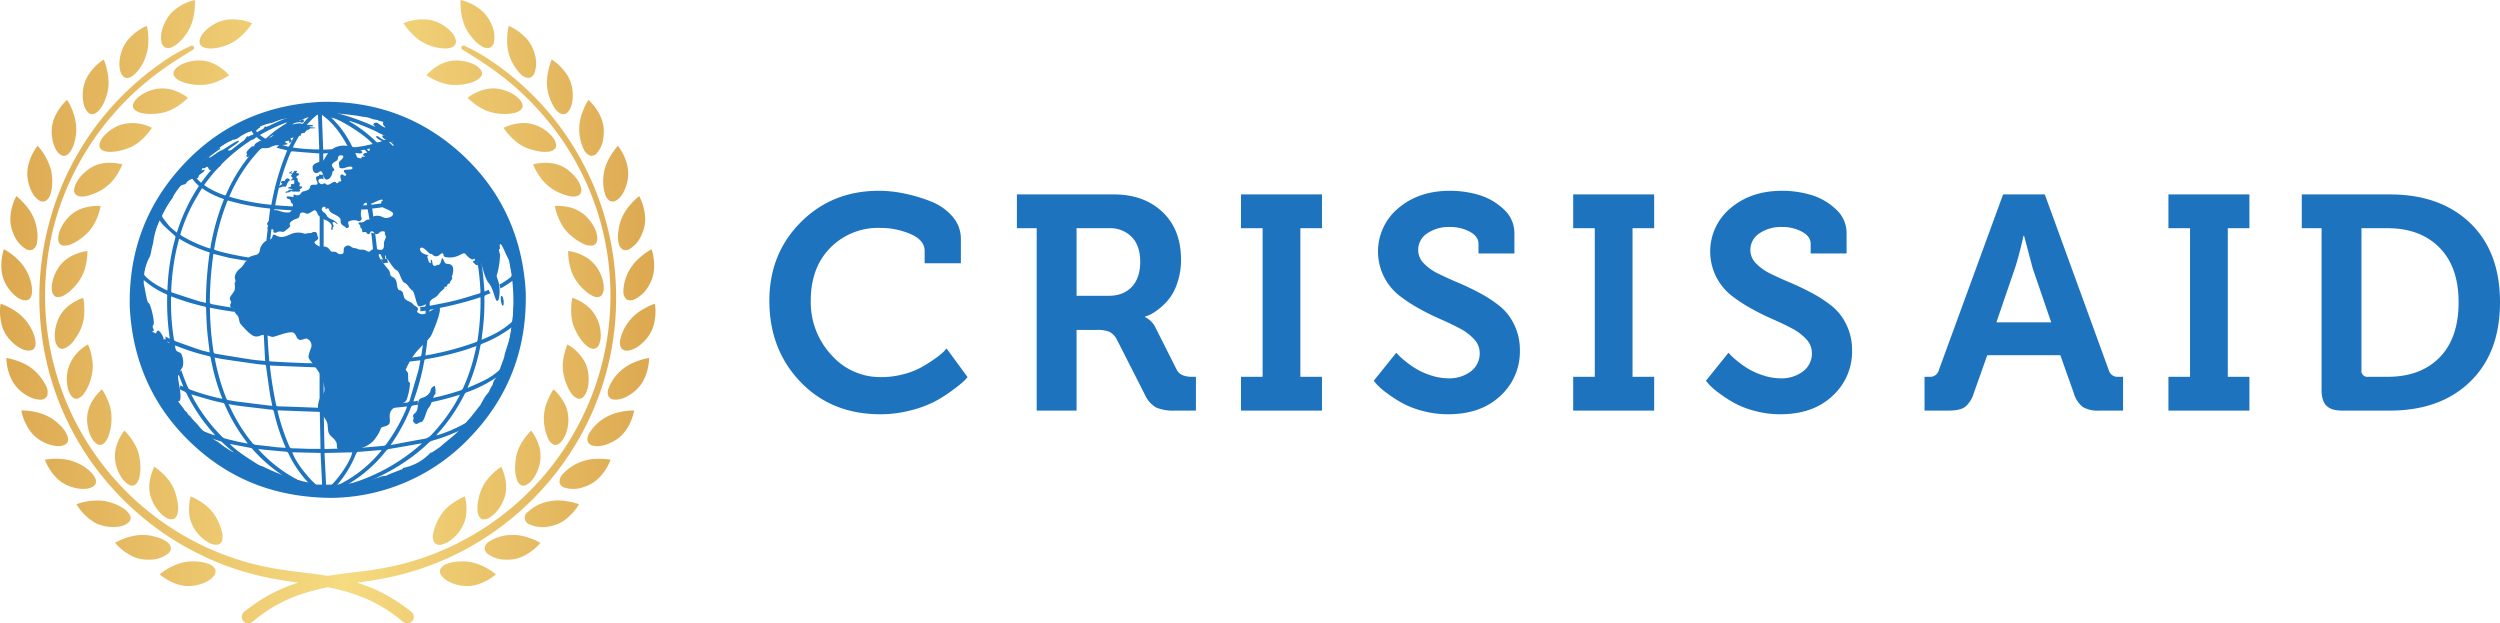 <svg id="White-Gold" xmlns="http://www.w3.org/2000/svg" xmlns:xlink="http://www.w3.org/1999/xlink" width="815.141" height="203.278" viewBox="0 0 815.141 203.278"><defs><style>.cls-1{fill:#1e73be;}.cls-2{fill:url(#linear-gradient);}</style><linearGradient id="linear-gradient" x1="7.759" y1="108.946" x2="221.491" y2="108.946" gradientTransform="matrix(1, 0, 0, -1, 0, 222)" gradientUnits="userSpaceOnUse"><stop offset="0" stop-color="#dca850"/><stop offset="0.525" stop-color="#f6db81"/><stop offset="1" stop-color="#dca850"/></linearGradient></defs><g id="Logo_Long" data-name="Logo Long"><g id="World_Long" data-name="World Long"><g id="Objects_copy_9" data-name="Objects copy 9"><path class="cls-1" d="M112.006,81.058c-.023,3.654-.023,7.282-.023,10.913a5.71,5.71,0,0,1,1.308.205V80.662A4.647,4.647,0,0,1,112.006,81.058Z" transform="translate(-7.759 -11.415)"/><path class="cls-1" d="M134.033,95.766c-.4.051-.777.08-1.154.158-.391.02-.712.052-1.071.098a6.127,6.127,0,0,1,.871,1.258c.567-.079,1.127-.178,1.694-.266A2.037,2.037,0,0,1,134.033,95.766Z" transform="translate(-7.759 -11.415)"/><path class="cls-1" d="M147.624,94.666a5.998,5.998,0,0,1-2.216-.776.575.575,0,0,1-.167.041c-.139.038-.251.07-.358.089a2.368,2.368,0,0,1,.28,1.336,4.089,4.089,0,0,0,.665-.105c.018.274.051.507.088.771a1.88,1.88,0,0,1,1.34,1.82.794.794,0,0,1,.136.027c-.088-.688-.159-1.377-.229-2.084C147.066,94.946,147.066,94.826,147.624,94.666Z" transform="translate(-7.759 -11.415)"/><path class="cls-1" d="M112.495,68.416a1.222,1.222,0,0,1-.54-.088c0,.488,0,.959.009,1.44a1.456,1.456,0,0,1,1.048.018c.07.042.149.06.21.098,0-.54,0-1.067-.028-1.606A1.649,1.649,0,0,1,112.495,68.416Z" transform="translate(-7.759 -11.415)"/><path class="cls-1" d="M176.449,109.814c-.051-1.346-.093-2.716-.201-4.079-.069-1.351-.152-2.706-.32-4.042a72.252,72.252,0,0,0-1.765-8.739,62.246,62.246,0,0,0-8.32-18.408A57.393,57.393,0,0,0,155.265,62.36c-2.086-1.793-4.297-3.478-6.565-5.084a57.159,57.159,0,0,0-11.91-6.295,60.524,60.524,0,0,0-10.127-2.975c-1.746-.359-3.492-.61-5.247-.83a25.322,25.322,0,0,0-3.883-.41c-2.263-.018-4.521.07-6.774.15a28.11,28.11,0,0,0-3.394.331c-2.593.42-5.186.791-7.738,1.416a54.448,54.448,0,0,0-11.389,4.12A62.829,62.829,0,0,0,53.951,97.411c-.302,1.61-.572,3.227-.74,4.851-.219,1.824-.428,3.658-.47,5.465-.051,1.956.042,3.893.14,5.82.111,1.625.26,3.232.47,4.838a64.789,64.789,0,0,0,2.672,11.402,63.395,63.395,0,0,0,4.8,10.886,64.454,64.454,0,0,0,9.596,12.958,62.268,62.268,0,0,0,8.739,7.496A60.556,60.556,0,0,0,91.761,168.04a59.108,59.108,0,0,0,15.621,4.009c.121.02,1.131.033,2.337.07.647.079,1.285.131,1.918.148,1.783,0,3.567-.037,5.364-.14l3.213.14c.638-.131,2.756-.475,3.385-.559a47.466,47.466,0,0,0,9.647-2.002,61.347,61.347,0,0,0,14.545-6.992,62.227,62.227,0,0,0,11.542-9.703,65.4,65.4,0,0,0,6.546-8.289,63.165,63.165,0,0,0,6.318-12.318,54.271,54.271,0,0,0,2.492-8.176c.479-2.393.889-4.76,1.248-7.152A40.363,40.363,0,0,0,176.449,109.814ZM129.275,58.383c-.987.205-1.983.43-2.952.624-1.01.191-2.086.321-3.115.513-.367.088-.489-.052-.637-.332a35.593,35.593,0,0,0-3.92-6.275c-.768-.968-1.629-1.853-2.486-2.794-.098-.124-.299-.147-.387-.298C118.06,49.821,127.45,55.87,129.275,58.383Zm-7.622-7.444c.028-.032.043-.079.088-.112a72.329,72.329,0,0,1,12.911,5.667,1.657,1.657,0,0,1-.447.214c-1.002.387-2.017.77-3.079,1.127a.738.738,0,0,1-.595-.094,43.864,43.864,0,0,0-8.702-6.642A1.333,1.333,0,0,1,121.653,50.939Zm-.163,8.86c-2.868.158-5.587.307-8.348.428-.158-3.79-.308-7.5-.419-11.365,3.944,2.837,6.538,6.655,8.768,10.938ZM108.445,49.551c-.48.508-.922,1.029-1.397,1.547-.242.293-.471.572-.708.847a2.022,2.022,0,0,1,.428,1.518,22.695,22.695,0,0,1,4.461-4.647.691.691,0,0,1,.205.057c.153,3.734.293,7.436.41,11.258a55.43,55.43,0,0,1-8.609-.629,45.434,45.434,0,0,1,2.463-4.441,2.064,2.064,0,0,1-1.495.037c-.727,1.169-1.355,2.398-1.988,3.664-.186.428-.377.549-.824.393-.81-.234-1.625-.48-2.463-.713a1.311,1.311,0,0,1-.6.67,1.661,1.661,0,0,1-.42.447,31.043,31.043,0,0,0,3.092.773c.13.045.219.078.41.148a84.203,84.203,0,0,0-5.178,17.716A73.109,73.109,0,0,1,82.51,75.564c.251-.591.502-1.22.8-1.815A52.025,52.025,0,0,1,94.076,58.58c.261-.256.489-.377.801-.22a2.03,2.03,0,0,1,.847-2.08,1.778,1.778,0,0,1,1.565-.802,1.19,1.19,0,0,1,.367.038A37.941,37.941,0,0,1,108.445,49.551Zm-44.837,58.507a75.459,75.459,0,0,0,10.964,3.329.624.624,0,0,1,.368.441c.088,2.203.14,4.391.308,6.604.172,2.365.502,4.702.773,7.067.028.237.065.48.106.815-1.188-.298-2.347-.524-3.404-.907-2.603-.875-5.224-1.825-7.799-2.762a.765.765,0,0,1-.442-.512,75.789,75.789,0,0,1-.959-13.465c0-.164.014-.322.023-.461C63.547,108.165,63.575,108.137,63.608,108.058Zm-.023-1.886A75.971,75.971,0,0,1,65.023,94.03c.28-1.435.671-2.883,1.016-4.311a3.56,3.56,0,0,1,.14-.466,44.701,44.701,0,0,0,9.95,4.471,116.796,116.796,0,0,0-1.225,16.439c-.941-.219-1.797-.377-2.617-.646-2.766-.857-5.498-1.789-8.278-2.673-.345-.121-.434-.294-.424-.671Zm3.272-17.967c-.316-.191-.316-.363-.21-.672a55.648,55.648,0,0,1,3.805-9.307c.898-1.676,1.885-3.291,2.849-4.939a4.533,4.533,0,0,1,.34-.478,28.528,28.528,0,0,0,7.157,3.532,78.716,78.716,0,0,0-4.48,16.134,43.008,43.008,0,0,1-9.461-4.269ZM80.639,74.973a28.015,28.015,0,0,1-5.889-2.91c-.126-.094-.237-.173-.419-.293.182-.279.372-.558.573-.83A56.179,56.179,0,0,1,90.915,56.335a.613.613,0,0,1,.865.052q.018.02.034.042a16.66,16.66,0,0,0,1.513,1.137c-.745.759-1.415,1.442-2.123,2.173a54.132,54.132,0,0,0-9.62,14.825c-.27.628-.27.628-.945.41Zm11.84-19.537a63.347,63.347,0,0,1,8.711-4.119c.028.074.046.11.06.152-.102.107-.229.201-.331.299a39.382,39.382,0,0,0-6.286,4.66.442.442,0,0,1-.621.069l-.026-.022c-.451-.335-.941-.656-1.508-1.039Zm10.564-6.207A74.878,74.878,0,0,0,91.571,54.52c-.34-.475-.647-.936-1.015-1.467a55.473,55.473,0,0,1,12.487-3.824ZM70.96,66.862c1.764-1.694,3.464-3.412,5.307-4.939A57.806,57.806,0,0,1,88.28,54.091c.391-.178.74-.358,1.117-.54.359.54.689,1.048,1.066,1.61a56.903,56.903,0,0,0-17.11,15.83,7.848,7.848,0,0,1-2.612-3.51A.891.891,0,0,1,70.96,66.862ZM60.651,81.557a60.909,60.909,0,0,1,8.87-13.131,2.273,2.273,0,0,1,.192-.135A10.537,10.537,0,0,0,72.627,72.03a59.048,59.048,0,0,0-7.203,15.244c-.829-.735-1.629-1.257-2.295-1.982-.862-.97-1.635-2.008-2.393-3.037A.868.868,0,0,1,60.651,81.557Zm-5.954,18.517A65.465,65.465,0,0,1,58.528,86.227c.392-.996.829-1.934,1.267-2.943a14.847,14.847,0,0,0,1.117,1.438c1.197,1.179,2.434,2.296,3.683,3.399a.753.753,0,0,1,.316.917A72.519,72.519,0,0,0,62.36,105.661a2.455,2.455,0,0,1-.08.471c-.847-.43-1.639-.807-2.388-1.234a20.077,20.077,0,0,1-4.749-3.404A1.58,1.58,0,0,1,54.696,100.074ZM66.103,146.349a47.852,47.852,0,0,1-7.007-11.952,1.189,1.189,0,0,1-.131-.358,1.737,1.737,0,0,1,.015-.2.621.621,0,0,1-.06-.2,1.932,1.932,0,0,1-.778-1.792,2.199,2.199,0,0,1-.191-.872c0-.027-.051-.041-.079-.041-.06.014-.075.051-.121.083a57.571,57.571,0,0,1-2.687-10.185,1.803,1.803,0,0,1-.135-.719.367.367,0,0,1-.024-.182.555.555,0,0,1-.051-.199c-.037-.103-.065-.237-.117-.383a.398.398,0,0,1-.079-.158,2.291,2.291,0,0,1-.224-1.225,2.112,2.112,0,0,1-.139-.451c-.066-.246-.126-.475-.205-.727a2.045,2.045,0,0,1,.214-1.498c-.009-.01-.037-.02-.075-.047a65.709,65.709,0,0,1,.141-12.641,1.865,1.865,0,0,1,.275.131,27.075,27.075,0,0,0,7.137,4.524.618.618,0,0,1,.489.712,80.998,80.998,0,0,0,.796,13.48c.009.107.009.177.018.438-.489-.261-.959-.54-1.425-.81a2.225,2.225,0,0,1-.051,1.387c.461.237.861.451,1.327.647a.84.84,0,0,1,.521.698c.019.121.066.21.08.312a1.74,1.74,0,0,1,1.447.875c-.061-.195-.093-.406-.13-.587-.014-.089-.014-.22-.023-.339a1.599,1.599,0,0,1,.321.078A69.489,69.489,0,0,0,75.877,127.534c.279.07.512.168.573.54a70.606,70.606,0,0,0,3.688,13.079.77.77,0,0,1,.06.298c-.457-.112-.898-.183-1.318-.288a71.79,71.79,0,0,1-9.097-2.706,1.203,1.203,0,0,1-.727-.669c-.819-1.873-1.56-3.768-2.198-5.715a1.684,1.684,0,0,1-1.047.867c.452,1.346.979,2.687,1.508,3.999.07.149.107.279.168.392,0,.042-.037.079-.061.148-.297-.148-.586-.261-.904-.447v.238a1.86,1.86,0,0,1-.278,1.02c.465.228.945.438,1.424.656a1.771,1.771,0,0,1,.997.959,57.325,57.325,0,0,0,8.87,12.99,1.024,1.024,0,0,1,.279.48c-.358-.141-.717-.192-1.066-.359a30.065,30.065,0,0,1-7.943-4.064A19.814,19.814,0,0,1,66.103,146.349Zm34.565,10.456a2.789,2.789,0,0,1,.172.439v.2c-.996-.088-1.955-.121-2.952-.219-2.248-.27-4.493-.531-6.766-.768a1.555,1.555,0,0,1-1.08-.61,52.462,52.462,0,0,1-5.936-8.99c-.61-1.145-1.169-2.36-1.834-3.669,1.327.218,2.463.418,3.603.577,3.329.409,6.681.79,10.005,1.187a.755.755,0,0,0,.308.018c.568-.028.74.224.889.751A64.94,64.94,0,0,0,100.669,156.805ZM98.248,145.213c4.601.168,9.135.34,13.787.508.079,4.021.163,8.002.219,12.053-1.178,0-2.324.019-3.432,0-1.965-.06-3.93-.148-5.875-.19a.824.824,0,0,1-.81-.56,67.233,67.233,0,0,1-3.809-11.35A2.741,2.741,0,0,1,98.248,145.213Zm-13.4,11.355c1.509.299,3.04.576,4.549.875a1.05,1.05,0,0,1,.629.33,50.075,50.075,0,0,0,11.384,9.605.456.456,0,0,1,.218.158c.009,0,.009.052.027.084-2.351.117-16.998-8.739-18.894-11.476C83.53,156.308,84.196,156.457,84.848,156.569Zm-3.72-2.179a2.161,2.161,0,0,1-.931-.541,55.145,55.145,0,0,1-9.824-13.315c-.079-.181-.121-.35-.209-.521,2.226.661,4.377,1.299,6.555,1.891,1.192.344,2.384.577,3.59.848a.832.832,0,0,1,.68.498A56.925,56.925,0,0,0,88.28,155.647a1.701,1.701,0,0,1,.218.392c-1.024-.191-1.992-.359-2.924-.569C84.071,155.12,82.603,154.781,81.128,154.39ZM95.99,143.703c-3.781-.455-7.543-.935-11.31-1.405-.829-.117-1.648-.298-2.449-.419a.763.763,0,0,1-.685-.578,69.377,69.377,0,0,1-3.576-12.152,9.455,9.455,0,0,1-.2-1c-.01-.028.014-.075.042-.15.987.2,1.946.429,2.934.56,3.542.529,7.123,1.037,10.657,1.535a25.831,25.831,0,0,0,2.63.242c.359.02.42.191.471.508.4,2.975.829,5.969,1.256,8.922.173,1.177.471,2.322.671,3.449.027.172.056.279.098.488a2.266,2.266,0,0,1-.54,0Zm2.714,25.124a1.391,1.391,0,0,1-.437.089,76.277,76.277,0,0,1-12.413-4.978A59.642,59.642,0,0,1,70.191,151.475a48.617,48.617,0,0,0,9.48,3.812,1.421,1.421,0,0,1,.526.331,61.744,61.744,0,0,0,12.79,9.387,70.343,70.343,0,0,0,11.408,5.107c.027,0,.06.014.106.014a56.392,56.392,0,0,1-5.798-1.299ZM91.93,157.821c.819.084,1.657.209,2.477.27,2.147.201,4.297.42,6.462.582a.994.994,0,0,1,.969.657,36.067,36.067,0,0,0,6.546,9.56c.298.277.549.525.847.786.028.019.028.06.052.21A45.146,45.146,0,0,1,91.93,157.821Zm11.155,1.061c3.073.07,6.137.14,9.2.228.186,3.893.387,7.712.549,11.566-2.188-.363-8.772-8.274-9.75-11.794ZM114.293,170.764h-.155c-.186-3.91-.377-7.742-.568-11.654,3.073-.059,6.058-.139,9.028-.199-.447,2.967-5.512,10.215-8.306,11.854Zm3.427-1.057a.18.18,0,0,1-.08-.093,8.742,8.742,0,0,1,.601-.726,36.003,36.003,0,0,0,5.614-9.526.87.87,0,0,1,.871-.624c2.245-.158,4.479-.359,6.714-.555.209-.004.429-.014.629-.024.028.024.042.103.079.121a41.34,41.34,0,0,1-14.429,11.426Zm3.804-.582A44.486,44.486,0,0,0,133.615,158.44a1.651,1.651,0,0,1,1.177-.656c3.386-.558,6.784-1.178,10.179-1.774.13-.022.279-.041.404-.06a61.515,61.515,0,0,1-24.01,13.358c.037-.042.088-.113.158-.182Zm22.53-27.037a2.241,2.241,0,0,0-.331.07c-.368.032-.717.111-1.038.14-.028,0-.051-.019-.103-.052.121-.419.27-.866.424-1.304a77.726,77.726,0,0,0,3.092-11.854c.06-.391.26-.497.6-.566a99.683,99.683,0,0,0,12.786-3.022c1.011-.33,2.021-.698,3.036-1.048.149-.061.316-.093.601-.182-.271,1.137-.503,2.207-.768,3.246a57.851,57.851,0,0,1-3.553,10.336,1.353,1.353,0,0,1-.898.848,81.889,81.889,0,0,1-10.476,2.761,2.09,2.09,0,0,1,.369,1.215,95.144,95.144,0,0,0,9.4-2.402,2.788,2.788,0,0,0,.549-.177c-.511.969-.959,1.793-1.406,2.594a57.743,57.743,0,0,1-7.855,10.434,4.017,4.017,0,0,1-2.294,1.359c-3.581.614-7.152,1.312-10.746,1.975a1.422,1.422,0,0,1-.299,0c.191-.252.299-.448.448-.62a58.698,58.698,0,0,0,6.168-11.626.88.88,0,0,1,.75-.614c.526-.07,1.052-.159,1.583-.224a2.732,2.732,0,0,1-.037-1.285Zm-1.649,22.312a60.461,60.461,0,0,1-20.076,6.34,5.664,5.664,0,0,1-.633.024h-.113a.089.089,0,0,0-.018-.051c.126-.068.266-.102.404-.177a69.189,69.189,0,0,0,17.413-8.255,59.172,59.172,0,0,0,8.228-6.556,2.64,2.64,0,0,1,1.121-.629,56.999,56.999,0,0,0,9.597-3.649c.34-.178.67-.35,1.047-.551-.577,2.105-11.384,10.598-16.971,13.504Zm26.907-28.299a62.181,62.181,0,0,1-6.025,10.205,12.653,12.653,0,0,1-3.738,3.045,44.874,44.874,0,0,1-9.024,3.92c-.121.024-.219.042-.457.104.098-.174.149-.272.201-.363a56.671,56.671,0,0,0,9.018-13.195,1.16,1.16,0,0,1,.666-.494,42.094,42.094,0,0,0,9.448-4.717c.205-.12.391-.25.6-.391,0,0,.033,0,.14-.01-.289.653-.535,1.28-.829,1.897Zm4.889-15.584a63.921,63.921,0,0,1-2.691,10.219,3.397,3.397,0,0,1-1.048,1.443,21.131,21.131,0,0,1-4.968,3.334c-1.597.801-3.254,1.5-4.879,2.208a2.06,2.06,0,0,1-.4.149c.107-.272.172-.462.247-.64a63.751,63.751,0,0,0,3.924-13.003.804.804,0,0,1,.61-.746,39.07,39.07,0,0,0,8.138-4.293c.458-.297.881-.628,1.449-1.038-.13.881-.251,1.659-.382,2.367Zm.679-4.917a1.375,1.375,0,0,1-.526,1.048,26.764,26.764,0,0,1-5.629,3.762c-1.16.614-2.374,1.117-3.571,1.658a2.986,2.986,0,0,1-.372.098c.093-.741.181-1.449.242-2.129a73.126,73.126,0,0,0,.671-11.594.759.759,0,0,1,.568-.866c.498-.191.997-.391,1.485-.599a1.95,1.95,0,0,1-.628-1.077c-.461.177-.908.378-1.388.587-.182-2.104-.317-4.121-.54-6.123-.186-1.489-.377-2.965-.646-4.422a4.404,4.404,0,0,1-1.369-.368,73.838,73.838,0,0,1,1.239,10.987c.009.397-.192.494-.457.568-2.626.768-5.21,1.634-7.855,2.281-2.663.672-5.344,1.117-8.012,1.677h-.219v-2.474a1.746,1.746,0,0,1-1.293.867V110.81c-.02.419-.159.577-.569.61-.46.051-.879.111-1.317.158a2.159,2.159,0,0,1,.079,1.35c.587-.083,1.188-.14,1.765-.19-.01.27-.01.567-.037.857h.377a2.144,2.144,0,0,1,.857.168,8.446,8.446,0,0,1,.06-.857c.018-.387.121-.517.498-.558a112.378,112.378,0,0,0,14.899-3.61c.396-.121.787-.25,1.226-.424.009.254.022.452.022.644a82.228,82.228,0,0,1-.982,13.399.707.707,0,0,1-.554.628,93.692,93.692,0,0,1-16.077,4.269,3.6,3.6,0,0,1-.369.01c.21-1.615.48-3.152.61-4.711.061-.606.117-1.226.148-1.836a1.674,1.674,0,0,1-1.298.727c-.196,1.909-.447,3.753-.754,5.619-.061.471-.28.526-.62.592-1.062.136-2.137.299-3.193.447v.06a5.871,5.871,0,0,1-.113,1.154c1.038-.14,2.086-.236,3.125-.377.158-.018.26-.018.46-.027-.224,1.154-.391,2.291-.67,3.352-.899,3.162-1.844,6.287-2.742,9.466a1.123,1.123,0,0,1-1.118.96c-1.257.125-2.496.256-3.753.357a4.209,4.209,0,0,1-.391,1.336c1.14-.078,2.249-.228,3.362-.338.322-.019.601-.053.992-.108-.172.446-.294.834-.443,1.196a56.185,56.185,0,0,1-6.462,11.23.963.963,0,0,1-.577.391c-2.687.27-5.392.489-8.102.698-.033,0-.131-.009-.21-.009a2.548,2.548,0,0,1,.088-.42.472.472,0,0,1,.088-.176,6.731,6.731,0,0,1-1.555.475.457.457,0,0,1-.452.261c-2.952.07-5.904.14-8.819.228a4.667,4.667,0,0,1-.489-.027c-.088-3.543-.168-7.062-.219-10.588a5.611,5.611,0,0,1-.339-1.875c0-.248.018-.509.033-.736a6.231,6.231,0,0,1-.373-2.086,5.328,5.328,0,0,1,.619-2.543v-4.59a5.784,5.784,0,0,1-.959-2.924,1.7,1.7,0,0,1-.368-.369v12.25c-.517.01-.186.043-.326.043-4.414-.154-8.842-.34-13.223-.461-.359-.018-.54-.121-.62-.499a125.06,125.06,0,0,1-2.016-12.501,1.636,1.636,0,0,1,0-.307c5.182.205,10.01.418,15.504.613a5.235,5.235,0,0,1-.638-1.382c-.768,0-1.727.028-2.574,0-3-.093-5.894-.224-8.917-.382-1.099-.037-2.155-.149-3.273-.2-.358-.01-.34-.237-.349-.499-.149-1.744-.303-3.51-.382-5.266-.098-1.247-.14-2.486-.169-3.762a4.73,4.73,0,0,1-1.248.209c.159,3.083.321,6.114.471,9.195-1.607-.185-3.194-.273-4.768-.525-3.771-.577-7.533-1.205-11.286-1.834a.784.784,0,0,1-.787-.722,102.234,102.234,0,0,1-1.15-13.927,2.099,2.099,0,0,1,.033-.357q3.995.788,8.008,1.353a5.985,5.985,0,0,1-.247-1.303c-2.393-.373-4.74-.749-7.086-1.201-.587-.117-.769-.326-.746-.898a113.542,113.542,0,0,1,1.067-14.825c.019-.247.069-.465.089-.689,2.164.503,4.222,1.127,6.327,1.499,1.913.33,3.832.655,5.755.95a5.854,5.854,0,0,1,.572-1.109A95.514,95.514,0,0,1,79.669,93.48c-.6-.177-1.178-.358-1.76-.526-.289-.051-.354-.199-.298-.478A77.197,77.197,0,0,1,81.844,77.11c.116-.289.255-.359.54-.251a74.644,74.644,0,0,0,13.06,2.514c.177.018.335.06.405.06-.466,3.772-.885,7.562-1.346,11.333a6.04,6.04,0,0,1,1.317-.699c.358-3.492.82-6.97,1.448-10.415a1.286,1.286,0,0,1,.34-.028c2.156.188,4.339.326,6.514.41a2.208,2.208,0,0,1-.358-1.281c-2.077-.129-4.153-.246-6.276-.418.21-1.047.387-2.025.601-2.971a76.68,76.68,0,0,1,4.349-14.07c.195-.465.358-.568.884-.525,2.677.256,5.378.447,8.055.646.117.01.237.01.466.018.014,1.065.014,2.104.032,3.134a2.835,2.835,0,0,1,.62-.089,2.354,2.354,0,0,1,.679.108c-.014-1.035-.014-2.082-.032-3.102a2.223,2.223,0,0,1,.549-.061c2.612-.131,5.238-.279,7.832-.447a.628.628,0,0,1,.726.428c.521,1.137.992,2.264,1.449,3.441a6.226,6.226,0,0,1,1.145-.568.891.891,0,0,1-.116-.289c-.41-1.028-.871-2.066-1.336-3.193.819-.158,1.615-.252,2.431-.428,1.34-.262,2.695-.568,4.013-.875a.697.697,0,0,1,.777.115,1.903,1.903,0,0,1,1.276-.461h0a.143.143,0,0,0-.018-.037c-.028-.027-.019-.121-.019-.139,1.355-.531,2.631-1.059,3.93-1.564a.877.877,0,0,1,.619.129.207.207,0,0,1,.088.047,1.7,1.7,0,0,1,.251-.391,2.291,2.291,0,0,1-.436-1.476h0c-.364.06-.662-.078-1.369-.475a74.557,74.557,0,0,0-17.223-6.904,3.92,3.92,0,0,0-.475-.14v-.131a59.858,59.858,0,0,1,22.516,5.518c-.177.121-.298.247-.478.358a1.357,1.357,0,0,1,.33.316,1.483,1.483,0,0,1,.689.391c.177-.111.307-.219.465-.34a.854.854,0,0,1,.62.043,58.483,58.483,0,0,1,8.18,4.967,60.199,60.199,0,0,1,9.461,8.4.51.51,0,0,1,.176.471,1.684,1.684,0,0,1,.852.939c.056-.032.07-.074.108-.102.46.55.917,1.075,1.35,1.625a62.035,62.035,0,0,1,7.337,11.542,5.626,5.626,0,0,1,.582,1.379,1.928,1.928,0,0,1,.331.628h0c.247.55.498,1.099.708,1.667a59.48,59.48,0,0,1,3.87,13.768c.06.359.102.74.19,1.07a1.084,1.084,0,0,1-.48,1.268,25.88,25.88,0,0,1-3.511,2.29,2.054,2.054,0,0,1,.331,1.238,28.219,28.219,0,0,0,3.651-2.29c.056-.103.177-.112.316-.183.069,1.095.182,2.114.233,3.171a65.984,65.984,0,0,1-.18,9.402Z" transform="translate(-7.759 -11.415)"/><path class="cls-1" d="M129.793,87.483a2.403,2.403,0,0,1-1.006-.256c.312,2.43.541,4.949.75,7.459a3.991,3.991,0,0,1,1.476.67c-.303-2.625-.61-5.279-.936-7.9A1.88,1.88,0,0,1,129.793,87.483Z" transform="translate(-7.759 -11.415)"/><path class="cls-1" d="M131.832,77.776c-.829.102-1.7.232-2.519.349-.446.07-.606-.027-.699-.498-.065-.307-.126-.55-.177-.876a1.655,1.655,0,0,1-.889.201c-.149,0-.266,0-.368-.004.028.143.061.27.088.372a8.614,8.614,0,0,1,.182.968c-.62.047-1.197.107-1.807.14a2.007,2.007,0,0,1,.177.796,1.612,1.612,0,0,1-.08.521c.643-.004,1.257-.061,1.886-.074.224,1.131.419,2.277.61,3.413a1.655,1.655,0,0,1,1.136-.41.82.82,0,0,1,.163-.126c-.14-1.02-.261-2.107-.4-3.156.698-.056,1.499-.131,2.304-.256.308-.041.6-.093.945-.154A5.241,5.241,0,0,1,131.832,77.776Z" transform="translate(-7.759 -11.415)"/><path class="cls-1" d="M156.923,94.905a6.829,6.829,0,0,1-3.79.346c-1.099-.095-.521-1.221-1.127-1.249-.62-.022-.969.944-1.988.978-1.011.057-1.206-.879-1.816-.781-.578.111-2.416-2.733-3.32-1.904-.913.81,1.853,2.751,2.244,3.282.357.55.269,1.257.865,1.578.577.358-.079-1.127.4-1.028.489.061.131,1.634.858,1.918.75.297.689-.345,1.466-.279.787.115.96-2.16,1.215-2.138.27.018.191.07.731,1.136.516,1.107,1.154.382,2.155.988.96.59.69,1.908.616,2.662-.057.777-.508.982-.266,1.518.237.578-.609.969-.68,1.617-.106.641-.805.092-.88.879-.116.74-1.024.261-.907.717.153.461-1.076.935-1.905,2.147-.795,1.188-2.095,1.379-2.654,2.193-.596.801-2.979,2.025-3.799,1.789-.856-.23-1.34-4.723-2.179-5.193-.848-.428-1.374-1.992-2.515-2.463-1.117-.507-1.555-3.738-2.579-4.098-1.03-.339-2.598-3.412-3.167-3.732-.586-.331-.106-1.1-.489-1.085-.386,0,.382,1.326-.386,1.405-.777.037-1-2.406-1.676-1.77-.67.642,2.482,4.274,3.064,4.982.577.717.409,1.094.646,1.746.192.656.978.525,1.607,1.397.605.866.447,2.263.829,3.073.396.768.736.307,1.313.875.572.569.363,1.21.837,2.188.461.955,2.119,1.117,2.767,1.965.646.824,1.266.609,1.587,1.443.34.81-1.136.898.75,1.728,1.853.829,4.865-2.421,6.136-2.132,1.313.289-1.857,7.831-2.496,9.115-.661,1.346-3.51,3.754-5.038,5.629a26.332,26.332,0,0,0-3.273,5.509c-.079.358.568.685.708,1.285.131.601-.098,2.793.368,2.905.508.168.192.484.252.986a20.205,20.205,0,0,1-1.02,4.6c-.558,1.355-2.015,1.287-4.26,2.832-2.262,1.555-.744,4.25-1.457,5.131-.726.894-1.373.699-2.272,1.094-.927.392.018.75-2.636,4.154-2.635,3.43-10.415,4.209-11.523,3.318-1.099-.898-.271-1.592-.96-2.762-.646-1.196-1.378-1.367-2.076-2.345-.694-.96-.429-2.576-.773-3.8-.345-1.206-2.295-3.324-2.826-4.252-.508-.898.172-4.041,1.299-4.921,1.136-.927.578-3.067-.14-5.303-.759-2.207-3.935-5.802-4.251-6.425-.292-.582-.19-1.1.545-3.218a2.367,2.367,0,0,0-1.018-3.189q-.063-.032-.127-.061c-.689-.382-1.574.681-2.612.27s-.601-1.066-1.629-2.106c-1.006-1.057-6.104,1.188-6.914,1.215-.805.028-1.425-.549-2.803-.627-1.373-.121-1.397.637-2.98.471-1.579-.191-4.354-3.596-4.8-4.112-.438-.516-.368-1.228-.619-2.007-.252-.75-.177-.377-1.029-1.447-.824-1.127-.289-1.216-.465-1.504-.145-.229-.591.326-1.048-.42-.452-.698.019-1.205.098-1.615.098-.4-.429-.651-.429-1.318,0-.646,1.239-1.764,1.565-2.645a5.095,5.095,0,0,0,0-2.192c.009-.41.498-.419.181-1.317-.321-.898.112-2.357,1.537-3.511,1.434-1.151,1.597-2.277,2.007-2.374.447-.094.628-1.002,1.103-1.397a6.022,6.022,0,0,1,2.031-.68A1.681,1.681,0,0,0,92.48,92.883a4.659,4.659,0,0,1,1.686-2.714c.698-.41.74-.191,1.737-.708,1.005-.541.46-1.542,1.187-1.518.721.07.521.307,1.518.597,1.006.311,2.007.12,3.772-.694a6.022,6.022,0,0,1,4.339-.34c.526.336,1.607-.219,2.137-.084.526.131.578-.455,1.556-.377.968.079.698,1.17.936,1.495.201.349.4.843-.647,1.438-1.038.601.279,1.257.908,1.666.647.4,1.625-.059,2.556.299.917.35,1.165,1.15,1.527,1.406.377.279.946-.02,1.625.279.708.302.675.848,1.886.601,1.224-.21-.023-1.815,1.275-2.533,1.309-.759,1.807.597,2.854.619,1.028.056,1.028.536,2.374.499,1.365-.033,1.774.717,2.412.655.629-.089.461-.726,1.677-.865,1.219-.093,1.21.41,2.304.247,1.107-.14.768-1.815.871-2.436a8.953,8.953,0,0,1,.619-1.606c.121-.489-.382-.689-.34-1.388.098-.699-.498-.568-1.08-.554-.615.028-.815.866-1.635.885-.801.042-.801-.917-1.527-.917-.717-.019-.466.898-1.057.917-.577.042-.498-.429-.908-.629-.428-.19-.52.112-.978-.042-.438-.168,0-.754-.457-1.154-.48-.331-.353-.629-.391-.941-.051-.325-.829-.595-.451-.943.363-.35,1.22.139,1.876-.471.628-.588.838-.489,1.509-.588.665-.111.68-1.088,2.333-1.209,1.685-.107,2.198.758,3.175.721.987-.041,2.211-.471,2.281-1.369.084-.907-3.79-2.033-4.19-2.573-.368-.616.6-.886.349-1.285-.209-.41.81-.192.353-.681-.442-.488-3.226,1.275-4.163,1.397-.949.084-.241-.488-1.098-.466-.829.065-.937.587-1.416,1.924a4.161,4.161,0,0,0-.13,3.054c.299.508-.726,1.355-1.188.936a3.79,3.79,0,0,0-2.984.201c-.62.418.54,1.634-.21,1.988-.768.349-.41.088-1.416-.531a1.746,1.746,0,0,1-1.028-1.826c.084-.391-.159-1.089-2.086-1.987-1.933-.899-1.462-1.452-1.844-1.834-.4-.349-.716.26-.927.089-.219-.188.201-.918-.67-.676-.88.279-.796,1.285.228,1.924.992.66.521,1.35,2.039,1.996,1.514.601,2.361,1.477,2.226,1.686-.12.219-1.001-1.099-1.461-.559-.457.559.522.949.14,1.43-.396.484-.14,1.164-.498,1.053-.368-.137-.195-.555-.056-1.086.158-.53-.731-1.666-1.91-2.095a6.201,6.201,0,0,1-1.993-1.225c-.777-.452-.801-1.518-1.308-1.867-.498-.372-.801.089-1.965.735-1.145.652-1.21-.13-2.184-.13-.968,0-.949.321-1.178,1.239-.209.871-1.118.567-2.346,1.456-1.238.88-.689,1.309-.647,1.677.018.357-1.555,1.508-1.946,1.807-.428.297-.665-.028-1.579.018-.894.02-1.057.568-1.662.359-.62-.246-.024-.686-.42-1.025-.357-.33-1.149.29-1.639,0-.479-.32.312-1.34-.176-1.587-.54-.228.698-1.378,1.034-1.788a3.937,3.937,0,0,0,.418-2.201c-.046-.928.671-.131.783-.61.149-.438,1.434.079,2.444.366a6.209,6.209,0,0,0,2.505.234c.605-.051,1.555-2.453.916-2.863-.661-.429-.312-.41-.581-1.07-.298-.629-1.313-.351-1.257-.988.051-.67,1.728,0,2.119-.121.358-.079-.051-.646.218-.744.308-.131.606.316,1.444.195.852-.15.95-.973,1.429-1.192a6.791,6.791,0,0,0,1.858-.608c.805-.584.358-1.03.866-1.421.526-.42,1.495,0,1.955-.317.48-.289-.158-1.137-.307-1.885-.102-.751.615-.83.806-.857.21,0,.172-.582.591-.41.387.201-.339.75.088.908.447.141-.112.316-.321.447-.191.158-.735.652,0,1.387.708.75,1.21.07,1.658.07.48,0,.107.377.95.461.839.047,1.732-1.117,2.402-.932.665.174.201.364.657.42.429.07.582-.55.698-.605.112-.074.219.205.583,0,.358-.209-.583-1.588.027-2.119.601-.545.838.592,1.536.22.736-.358-.94-1.034-.568-1.615.378-.577,2.831.022,2.766-.839-.061-.865-1.77-.289-2.626,0-.909.289-1.807-.009-1.658-.428.159-.387-.577-1.188.331-1.955s1.495-1.668.321-1.736c-1.159-.08-.981.739-1.201,1.387-.21.637-2.701,1.117-1.546,2.547,1.15,1.415-.186.936-.129,1.457.032.508-.647,2.57-1.933,2.5-1.291-.06-.983-3.553-2.389-2.5-1.416,1.057-2.166-.173-2.166-1.527,0-1.359,2.575-1.76,3.334-2.068.73-.296,1.387-3.527,4.712-4.637,3.363-1.131,8.102.987,8.159,1.863.05.856-3.502-.209-3.52.191-.033.387.758.088,1.299.516.536.434-.708.629.778,1.053,1.476.419,1.094.148,1.256-.201.168-.381.955.08.997-.219.033-.293-.866-.27-.461-.762.419-.518,1.02-.336,1.22-.518.191-.168-1.388-1.076-.638-1.248.769-.186.917.969,1.318.722.409-.288-.07-.634.386-1.062.419-.419.419-.568,1.42-.238,1.006.289.438-.576,1.285-.576.819,0-1.755-1.142.875-.77,2.636.379.558-.372-.483-.898-1.03-.559-1.63-1.299-.932-1.266.726.01.726.685,2.793,1.467,2.086.796,1.966,1.713,2.547,1.643.554-.105-1.21-1.285-1.122-1.512.084-.215.839.246.941,0,.097-.215-1.215-.573-1.434-.312-.233.298-2.021-.54-1.998-1.285.009-.768,2.072.359,2.276.115.214-.236-.321-.446-.912-.585A8.077,8.077,0,0,1,131.24,54.69c-.419-.382.349-.357.042-.707-.279-.35-1.048-.261-1.15-1.001-.107-.768-1.177-.777-.339-1.388.86-.614,1.48.303,2.453.89.978.568,1.588.759.791,0a1.011,1.011,0,0,1-.19-1.418c.01-.013.021-.026.032-.039l.028-.02A62.453,62.453,0,0,1,176.058,98.141a.764.764,0,0,1-.521.182c-.656.056-.474-3.018-1.075-2.924-.592.126.299,1.107-.391,1.023-.736-.07-2.524-5.526-3.128-5.386-.61.11.126,1.554-.322,1.587-.446.07.089,1.295.178,1.914a25.929,25.929,0,0,1-.937,6.225c-.46,1.001.312,1.42.656,3.566.34,2.16.065,5.354-.666,5.205-.758-.14-1.088-3.85-2.765-5.848-1.672-2.012-2.343-7.729-3.232-7.729-.866,0,.172,1.912-.461,1.922-.657.043-.936-.726-1.252-.828-.331-.117-.233-.48.158-.545.397-.065.471-1.071-.158-.582-.61.461-2.086-1.02-2.575-1.652C159.106,93.648,158.31,94.319,156.923,94.905ZM98.546,72.416c.139.592,1.438-.367,1.937-.177.54.177.386.102.54-.103.177-.237.335-.894.666-1.355.311-.497.75-.438.489-.846a.792.792,0,0,0-1.309,0c-.34.451-.079.478-.456.506-.372.02-.661-.199-.978.299-.321.494.568.381.288.689C99.463,71.709,98.527,72.137,98.546,72.416Zm7.105.592c.419-.15.777-.549.619-.73-.144-.178-.629.092-.829-.178-.19-.261.238-.601.019-.979-.191-.34-.461-.367-.591-.734-.168-.381.065-.634-.168-.838-.28-.173-.48-.341-.13-.689.391-.322.87-.443.68-.75-.191-.279-.927-.191-.908-.438.033-.219.936-.582-.428-.541-.419.053-.549.719-.75.787-.186.088-.61-.148-.316-.408.279-.21.157-.41-.294-.117-.447.266-.866.666-.316.555.558-.117.926.478.61.562-.35.088-.103.466.098.619.2.107.237.699,0,.764-.247.051-.447.113-.331.312.13.189,1.011-.238,1.057.06.084.288.14,1.163-.335,1.188-.451.037-.4-.149-.671.078-.209.279.192.498-.061.708-.269.22-.818.07-.837.446-.038.392.61.075.731.289.106.205.838,0,.665.205-.139.246-.61.037-1.066.148-.47.131-.079.336-.461.42-.386.088-.898.148-.759.428.2.289.549-.111.96-.051.428.061.581-.377.861-.4.326,0,.187.21.815.172.628-.051,2.276.168,2.127-.33C105.502,73.078,105.223,73.166,105.651,73.008Zm66.068,38.081c.535-.061.26-3.19-.442-3.204C170.751,107.885,171.179,111.158,171.719,111.089Zm-28.713,38.342c.824.628.946-.257,2.054-.386,1.127-.164,1.615-3.813,2.514-4.723.889-.917,1.657-4.418,1.983-4.241.354.182.293-3.282-.307-2.83-.498.409-.997.814-1.067,1.247-.042.429-.093.918-1.178,1.835-1.089.927-2.197.665-2.663,1.546-.513.871-.023,3.264-1.267,4.232-1.191.986-.32,1.258-.469,1.793C142.475,148.445,142.205,148.784,143.006,149.431Zm-76.567.507c-.009-.559-.34-.684-.317-1.285.057-.707-.567-1.229-.567-2.002,0-.731-1.179-2.797-1.15-3.613.079-.837.452-.24,1.774-.837,1.322-.569-.824-8.312-.308-8.382.512-.061.308-1.187,1.178-2.312.908-1.16.261-4.162-.26-4.82-.545-.619-1.355-.34-1.728-1.387-.378-1.048-.875-2.049-1.853-2.086-.95,0-.936-.646-1.466-1.057s-.917.246-.671-.153c.219-.438-1.164-2.813-1.732-2.813-.591,0-.759,1.328-.768,1.058-.023-.317-.783-.34-1.062-.698-.238-.336.331-.037.391-.456.043-.439-.736-1.039-.13-1.765.591-.73-.978-7.176-1.588-7.147-.638.023-1.443-7.353-2.011-7.528-.442-.121-.68-1.412-.791-1.947a64.71,64.71,0,0,0-.796,10.059,61.978,61.978,0,0,0,13.856,39.174ZM89.188,54.319c.619-.195,1.075-.685,1.215-.335.14.368.433.177.713.136.288-.075.795-.876,1.205-.975.201-.022.247-.32.261-.619-1.272.518-2.538,1.025-3.776,1.598C88.787,54.282,88.81,54.43,89.188,54.319Zm19.564-.895c.102-.279,1.835-.078,1.807-.293-.038-.209-1.825-.131-1.876-.404-.051-.242,1.248.098,1.137-.293-.141-.369-.806-.289-1.305-.309a5.195,5.195,0,0,1-1.177,0,7.453,7.453,0,0,0-2.049-.497,13.948,13.948,0,0,0-1.853.316c-.639.051-.881-.479-1.37-.316-.489.181.112.675-.428.777-.559.14-.615-.317-1.084-.103-.48.215-.088.34-.303.842-.228.489-2.054,1.076-2.719,1.714a5.423,5.423,0,0,1-2.379,1.719,16.764,16.764,0,0,0-2.64.806c-.941.428-1.797.99-1.797,1.43-.061.496-.708.176-1.006.506-.26.309-2.127,1.607-1.397,2.394.177.182-.625.582,0,.847.674.284,1.774-1.522,2.402-1.532.596-.004,2.095-1.317,2.831-1.331a5.941,5.941,0,0,0,2.077-.14,6.952,6.952,0,0,1,2.077-.764c.456,0,3.939-.121,3.851-.441-.121-.322-1.686-.578-.229-.945,1.407-.373.429.334.699.506.256.178,1.024-.418.838-.721-.192-.345-.717-.484-.07-.814.648-.304,1.234.47,1.933-.322.721-.815.898-.131,1.07-.436.159-.359.019-.74.708-.811.665-.07.419.121.908-.507.507-.667,1.275-.648,1.345-.877ZM55.036,94.319c.47-1.537.805-1.844.847-1.09.018.75-.139,1.289.27,1.248.367-.056.349-2.375.106-3.013-.08-.159-.205-.466-.359-.787a50.743,50.743,0,0,0-1.433,4.899A4.568,4.568,0,0,0,55.036,94.319ZM72.556,68.79c.177-.572,1.783-1.197,1.904-1.848.111-.648-1.02.512-.898-.238.13-.74.442-.288.917-.48.461-.19.862-.749,1.15-.148.298.638.326.744.75.815.419.052.894-.489,1.234-.419.35.103.759.279.969-.135.219-.41,1.219-.765,1.159-1.132-.088-.387-1.219-.052-.828-.675.368-.672.917.428,1.266-.182.298-.629-.172-.49-.098-.759a3.041,3.041,0,0,1,1.538-1.407c1.065-.52,1.983-1.615,1.853-1.795-.14-.179-1.099.338-1.355,0-.219-.318,3.799-2.496,3.52-3.014-.298-.55-5.028,2.957-5.754,3.105-.698.116-3.631,2.57-3.925,2.342-.275-.261,3.586-2.846,3.586-2.846l-.158-.455a62.79,62.79,0,0,0-15.737,15.793A16.448,16.448,0,0,1,66.821,71.871c1.355-.567,1.173-.162,1.546-.609a3.431,3.431,0,0,1,2.635-1.615C72.468,69.647,72.384,69.344,72.556,68.79ZM89.709,56.368c.419.186-.232.75.568.517.838-.19,1.364-1.727,1.983-1.815.62-.051,1.854-1.155,2.617-1.518.777-.326,1.136-.429.973-.699a.712.712,0,0,0-.973-.125c-.224.256-.592-.363-.862.098-.279.488-.181.749-1.038,1.197-.82.442-1.537,1.326-2.263,1.397a2.57,2.57,0,0,0-1.694.438c-.494.373-.34-.945-1.807,1.689-.223.346-.149.346.48.107C88.298,57.407,89.285,56.229,89.709,56.368ZM105.73,51.26c.358.256.429.148.829.047.396-.088.33-.858,0-.987-.331-.112-.75.507-1.281.507-.577.033-1.843-.357-1.764.233.07.61,2.025.038,2.216.2Z" transform="translate(-7.759 -11.415)"/><path class="cls-1" d="M179.169,106.532c-1.044-18.238-8.2-33.631-21.87-45.764-12.702-11.197-27.674-16.445-44.585-16.143-19.513.908-35.65,8.721-48.091,23.791C54.268,80.988,49.616,95.626,50.087,111.899c1.028,18.387,8.362,33.812,22.19,45.945,12.092,10.606,26.38,15.742,43.37,15.905a63.026,63.026,0,0,0,45.563-19.946C173.795,140.655,179.657,124.731,179.169,106.532Zm-4,5.619a48.554,48.554,0,0,1-.586,5.806c-.228,1.406-.46,2.841-.791,4.21-.386,1.475-.927,2.923-1.355,4.39-.157.409-.157.856-.288,1.286-.261.869-.601,1.703-.898,2.564a7.142,7.142,0,0,0-.369,1.038,4.946,4.946,0,0,1-.782,1.495.686.686,0,0,0-.149.359,3.18,3.18,0,0,1-.754,1.666,3.769,3.769,0,0,0-.73,1.685,1.635,1.635,0,0,1-.177.381,11.839,11.839,0,0,0-1.058,2.002,3.76,3.76,0,0,1-.704.922c-.219.308-.436.56-.638.875-.227.332-.438.727-.637,1.072-.229.367-.419.744-.62,1.112a3.689,3.689,0,0,1-.247.461q-1.543,1.948-3.054,3.874c-.368.456-.806.885-1.197,1.336a11.556,11.556,0,0,0-.857,1.174,8.078,8.078,0,0,1-1.177,1.238c-.452.41-.87.861-1.317,1.318-.29.269-.61.549-.88.818-.438.369-.866.708-1.275,1.075-.75.62-1.495,1.216-2.217,1.835-.465.373-.856.791-1.317,1.117-.823.582-1.667,1.117-2.523,1.676a.353.353,0,0,1-.195.061,2.044,2.044,0,0,1-.233-.009,16.388,16.388,0,0,1-9,5.009.385.385,0,0,1-.288.402c-1.317.543-2.622,1.005-3.94,1.545-.358.129-.689.325-1.011.466a1.366,1.366,0,0,1-.535.163,5.198,5.198,0,0,0-2.034.497c-.27.099-.564.108-.852.192a19.075,19.075,0,0,1-1.965.637c-.665.178-1.336.27-1.996.397-1.436.252-2.86.512-4.279.721a23.252,23.252,0,0,1-2.845.317c-1.494.079-2.952.093-4.427.12-.675.01-1.355-.041-2.008-.041-.726,0-1.396.014-2.085.014a2.074,2.074,0,0,1-.763-.131c-.094-.018-.182-.172-.261-.26a1.927,1.927,0,0,0,.191-.191,15.376,15.376,0,0,1-4.153-.676,31.888,31.888,0,0,1-4.158-1.188,71.716,71.716,0,0,1-8.432-3.552,16.107,16.107,0,0,1-7.742-3.733,10.863,10.863,0,0,1-1.579-.908.536.536,0,0,1-.275.032,1.499,1.499,0,0,1-.452-.241c-.689-.42-1.396-.848-2.062-1.295-.763-.531-1.518-1.127-2.248-1.667-.289-.2-.587-.367-.889-.559a7.632,7.632,0,0,1-1.015-.689c-.4-.322-.81-.68-1.197-1.039a14.229,14.229,0,0,1-3.761-3.632,18.322,18.322,0,0,1-2.403-2.673,3.903,3.903,0,0,1-.62-.488c0-.019-.033-.019-.033-.041-.13-.568-.596-.824-.968-1.188-.196-.238-.335-.54-.517-.787-.507-.67-1.038-1.327-1.537-1.965a6.052,6.052,0,0,1-1.145-1.807,1.974,1.974,0,0,0-.252-.471c-.243-.395-.559-.805-.829-1.195A20.385,20.385,0,0,1,62.187,136.92a16.278,16.278,0,0,1-3.259-7.202,16.756,16.756,0,0,1-1.965-4.382,15.532,15.532,0,0,1-.842-2.77,15.887,15.887,0,0,1-1.462-5.83,1.772,1.772,0,0,1,0-.549c0-.098-.023-.191-.023-.27,0-.257.023-.467.023-.699v-.248a16.213,16.213,0,0,1-.572-4.249,11.798,11.798,0,0,1,.083-1.668,12.75,12.75,0,0,1-.083-1.736,16.417,16.417,0,0,1,.572-4.251c0-.136-.023-.229-.023-.349a15.898,15.898,0,0,1,2.049-7.772,15.067,15.067,0,0,0,.427-1.797,17.724,17.724,0,0,1,.471-2.071,2.611,2.611,0,0,1,.106-.358A29.154,29.154,0,0,1,64.008,76.011,16.849,16.849,0,0,1,70.74,67.3a4.88,4.88,0,0,0,.359-.405,16.776,16.776,0,0,1,6.327-5.619,16.175,16.175,0,0,1,5.857-4.019c.089-.065.168-.183.247-.224a.36.36,0,0,1,.386-.01,10.571,10.571,0,0,1,1.169-.367,16.48,16.48,0,0,1,5.117-2.715c.26-.148.512-.321.759-.457.778-.432,1.56-.772,2.365-1.121a15.204,15.204,0,0,1,3.176-.898,9.182,9.182,0,0,0,.866-.345c.656-.233,1.281-.512,1.937-.698.987-.252,1.964-.428,2.97-.634,1.062-.237,2.119-.493,3.217-.693,1.513-.233,3.022-.424,4.545-.54a36.465,36.465,0,0,1,3.916-.182c1.443,0,2.873.041,4.289.111,1.397.098,2.785.252,4.149.419,1.271.131,2.528.392,3.795.597a8.768,8.768,0,0,1,2.076.391,8.23,8.23,0,0,0,2.212.596,1.618,1.618,0,0,1,.722.262,40.356,40.356,0,0,1,15.081,7.434,16.345,16.345,0,0,1,6.858,4.796c.428.359.824.74,1.215,1.141a16.632,16.632,0,0,1,6.154,5.355,1.291,1.291,0,0,1,.312.293,16.392,16.392,0,0,0,1.034,1.353,7.465,7.465,0,0,1,1.02,1.338c.367.549.819,1.027,1.205,1.555a7,7,0,0,1,.642,1.02c.368.586.746,1.195,1.128,1.787.526.769,1.065,1.514,1.522,2.305.479.875.852,1.826,1.317,2.733.442.829.922,1.677,1.388,2.514a.951.951,0,0,1,.181.41,1.922,1.922,0,0,0,.308.927c.349.805.657,1.598.987,2.412a.783.783,0,0,1-.079.689,16.421,16.421,0,0,1,2.225,7.296,1.275,1.275,0,0,1,.219.466,2.567,2.567,0,0,1,.191,1.411,39.621,39.621,0,0,1,1.336,7.397A29.181,29.181,0,0,1,175.169,112.151Z" transform="translate(-7.759 -11.415)"/></g></g><g id="Emblem_Long" data-name="Emblem Long"><path class="cls-2" d="M161.74,194.787a19.511,19.511,0,0,1,7.707,3.91,17.136,17.136,0,0,1-4.404,2.696,13.856,13.856,0,0,1-3.671,1.043,12.848,12.848,0,0,1-3.789-.188,12.262,12.262,0,0,1-3.432-1.165,6.665,6.665,0,0,1-2.483-2.022,2.121,2.121,0,0,1-.294-2.176,3.883,3.883,0,0,1,2.189-1.643,12.277,12.277,0,0,1,3.822-.744,15.651,15.651,0,0,1,4.354.289C162.038,194.859,161.143,194.645,161.74,194.787Zm12.132-8.919a14.252,14.252,0,0,0-6.568,2.063,3.144,3.144,0,0,0-1.534,2.07,2.437,2.437,0,0,0,1.015,2.016,9.592,9.592,0,0,0,5.707,1.869,13.026,13.026,0,0,0,3.67-.318,12.667,12.667,0,0,0,3.34-1.42,17.074,17.074,0,0,0,4.461-3.743,20.638,20.638,0,0,0-3.77-1.645,15.371,15.371,0,0,0-6.32-.892Zm12.304-10.85a13.903,13.903,0,0,0-6.276,3.279,2.312,2.312,0,0,0,.637,4.146,10.503,10.503,0,0,0,6.388.598,11.798,11.798,0,0,0,3.327-1.064,13.62,13.62,0,0,0,2.666-1.829,17.297,17.297,0,0,0,3.628-4.326,20.738,20.738,0,0,0-3.96-.981,15.311,15.311,0,0,0-6.41.178C185.585,175.184,187.355,174.686,186.176,175.018Zm10.319-12.752a15.553,15.553,0,0,0-5.097,3.582,3.681,3.681,0,0,0-1.181,3.018,2.442,2.442,0,0,0,1.602,1.539,9.811,9.811,0,0,0,6.476-.267,12.081,12.081,0,0,0,3.06-1.476,12.994,12.994,0,0,0,2.298-2.067,16.712,16.712,0,0,0,3.19-5.288,21.135,21.135,0,0,0-4.107-.294,15.46,15.46,0,0,0-6.241,1.252c-2.218,1.05,1.122-.517.001,0Zm8.005-14.315a14.968,14.968,0,0,0-4.525,4.576,3.741,3.741,0,0,0-.615,2.791,2.233,2.233,0,0,0,1.688,1.39c2.167.571,4.657-.272,6.553-1.3a12.21,12.21,0,0,0,2.756-1.963,12.862,12.862,0,0,0,1.902-2.394,16.672,16.672,0,0,0,2.277-5.797,20.884,20.884,0,0,0-4.645.516,15.095,15.095,0,0,0-5.391,2.182c-2.009,1.408,1.02-.7,0,0Zm5.466-15.465a14.431,14.431,0,0,0-3.788,5.574,3.329,3.329,0,0,0,.05,2.704,2.365,2.365,0,0,0,1.949.946c2.214.127,4.464-1.104,6.149-2.43a12.22,12.22,0,0,0,3.77-4.94,17.038,17.038,0,0,0,1.306-6.213,20.813,20.813,0,0,0-4.688,1.377,14.786,14.786,0,0,0-4.748,2.98c-.863.866,1.756-1.72.001.001Zm2.77-16.166a14.839,14.839,0,0,0-2.711,5.667,3.864,3.864,0,0,0,.332,3.003,2.323,2.323,0,0,0,2.245.717c2.188-.279,4.14-1.85,5.579-3.43a12.062,12.062,0,0,0,2.899-5.601,17.072,17.072,0,0,0,.224-6.241,20.71,20.71,0,0,0-3.883,1.834,14.983,14.983,0,0,0-4.684,4.051c-1.446,1.998.708-1.001,0,0Zm.011-16.413a14.263,14.263,0,0,0-1.732,6.59,3.223,3.223,0,0,0,1.044,2.534,2.644,2.644,0,0,0,2.424.056,10.462,10.462,0,0,0,4.761-4.426,12.307,12.307,0,0,0,1.807-6.68,17.273,17.273,0,0,0-.832-5.306,20.782,20.782,0,0,0-3.498,2.429,15.066,15.066,0,0,0-3.976,4.803C212.614,100.184,213.278,98.805,212.748,99.908Zm-2.724-16.176a18.491,18.491,0,0,0-.673,3.27,10.676,10.676,0,0,0,.028,3.203,3.582,3.582,0,0,0,1.321,2.541,2.367,2.367,0,0,0,2.294-.109,9.509,9.509,0,0,0,3.976-4.715,12.662,12.662,0,0,0,1.01-3.156,12.854,12.854,0,0,0,.056-3.365,16.542,16.542,0,0,0-1.88-6.055,20.93,20.93,0,0,0-2.996,2.961,15.386,15.386,0,0,0-3.135,5.426c-.363,1.184.088-.294,0,0ZM204.592,68.26a14.495,14.495,0,0,0,.517,6.658A3.706,3.706,0,0,0,206.6,76.922a2.053,2.053,0,0,0,2.047-.141c1.784-1.019,2.782-3.178,3.362-5.058a12.194,12.194,0,0,0,.184-6.741,16.746,16.746,0,0,0-2.967-6.036,21.163,21.163,0,0,0-2.657,3.756,14.915,14.915,0,0,0-1.976,5.558C204.521,68.871,204.661,67.65,204.592,68.26Zm-7.961-14.342a14.433,14.433,0,0,0,1.47,6.198,3.7,3.7,0,0,0,2.216,2.088,2.328,2.328,0,0,0,1.998-.794,9.223,9.223,0,0,0,2.234-5.658,12.682,12.682,0,0,0-.065-3.407,12.899,12.899,0,0,0-1.028-3.183,16.701,16.701,0,0,0-3.841-5.189,20.316,20.316,0,0,0-1.81,3.694,15.175,15.175,0,0,0-1.172,6.251C196.682,55.158,196.558,52.694,196.631,53.918Zm-10.274-12.793a15.507,15.507,0,0,0,2.309,5.591,4.517,4.517,0,0,0,2.189,1.858,1.964,1.964,0,0,0,1.988-.568,5.6,5.6,0,0,0,1.329-2.596,12.1,12.1,0,0,0,.339-3.397,13.205,13.205,0,0,0-.564-3.438,11.785,11.785,0,0,0-1.57-3.154,16.305,16.305,0,0,0-4.736-4.611,21.006,21.006,0,0,0-1.254,4.41,14.876,14.876,0,0,0-.029,5.904c.557,2.385-.137-.6,0,0ZM174.092,30.233a15.265,15.265,0,0,0,3.536,5.442,3.527,3.527,0,0,0,2.762,1.132,2.343,2.343,0,0,0,1.545-1.385,9.259,9.259,0,0,0,.241-6.102,12.046,12.046,0,0,0-3.124-5.734,16.543,16.543,0,0,0-2.8-2.298,14.979,14.979,0,0,0-2.631-1.446,21.312,21.312,0,0,0-.5,4.659,14.654,14.654,0,0,0,.972,5.731C174.576,31.351,173.615,29.108,174.092,30.233ZM160.17,21.558a17.195,17.195,0,0,0,1.938,2.616,11.516,11.516,0,0,0,2.509,2.187,3.411,3.411,0,0,0,2.917.608,2.429,2.429,0,0,0,1.259-1.69,9.377,9.377,0,0,0-.849-6.043,12.167,12.167,0,0,0-4.036-5.087,17.161,17.161,0,0,0-5.963-2.734,20.138,20.138,0,0,0,1.044,7.669,11.444,11.444,0,0,0,1.18,2.474C160.817,22.614,158.847,19.514,160.17,21.558ZM147.038,25.93a15.693,15.693,0,0,0,6.079,1.287c1.564-.032,3.566-.652,3.288-2.592a5.458,5.458,0,0,0-1.391-2.673,12.178,12.178,0,0,0-2.55-2.183,13.347,13.347,0,0,0-3.086-1.494,11.734,11.734,0,0,0-3.518-.541,16.32,16.32,0,0,0-6.565,1.263,21.167,21.167,0,0,0,2.944,3.581,14.831,14.831,0,0,0,4.799,3.352C149.315,26.832,146.468,25.7,147.038,25.93Zm12.585,154.141a15.343,15.343,0,0,0-.307-6.778,13.779,13.779,0,0,0-1.697.792,20.786,20.786,0,0,0-3.053,1.969,13.831,13.831,0,0,0-2.537,2.535,18,18,0,0,0-1.889,3.269,13.858,13.858,0,0,0-1.147,3.62,3.969,3.969,0,0,0,.371,2.827,2.355,2.355,0,0,0,2.62.607,8.776,8.776,0,0,0,3.21-1.752,12.558,12.558,0,0,0,4.43-7.09c.217-1.191-.229,1.171.001,0Zm13.035-8.044a13.25,13.25,0,0,0-.382-5.448,15.223,15.223,0,0,0-1.107-2.977,20.238,20.238,0,0,0-2.101,1.64,19.678,19.678,0,0,0-2.425,2.519,14.829,14.829,0,0,0-2.835,6.268,13.378,13.378,0,0,0-.383,3.443,4.68,4.68,0,0,0,.685,2.539c1.331,1.851,3.936-.107,5.037-1.237a12.968,12.968,0,0,0,2.199-3.045,11.845,11.845,0,0,0,1.314-3.701c.093-.62-.096.62,0,0Zm11.143-14.064a15.117,15.117,0,0,0-2.864-6.152,22.263,22.263,0,0,0-1.94,2.258,17.749,17.749,0,0,0-1.871,3.029,12.761,12.761,0,0,0-1.109,3.399,22.004,22.004,0,0,0-.302,3.683,11.595,11.595,0,0,0,.5,3.406,3.26,3.26,0,0,0,1.434,2.008c.972.476,2.023-.141,2.753-.775a9.059,9.059,0,0,0,2.057-2.703,12.295,12.295,0,0,0,1.342-8.152c-.248-1.18.26,1.188,0,0Zm8.442-14.129a16.274,16.274,0,0,0-4.004-5.481,16.614,16.614,0,0,0-1.388,2.453,19.778,19.778,0,0,0-1.284,3.327,15.247,15.247,0,0,0-.073,7.255,11.885,11.885,0,0,0,1.105,3.261,3.375,3.375,0,0,0,1.837,1.781c1.066.292,2.081-.595,2.662-1.393a10.05,10.05,0,0,0,1.493-3.232,12.39,12.39,0,0,0-.347-7.971c-.221-.547.451,1.1,0,0ZM198.68,129.932a14.385,14.385,0,0,0-5.911-6.196,20.127,20.127,0,0,0-.876,2.623,19.049,19.049,0,0,0-.622,3.563,15.659,15.659,0,0,0,1.292,7.006,12.599,12.599,0,0,0,1.407,2.622,4.272,4.272,0,0,0,2.259,1.843c1.859.425,2.863-2.143,3.168-3.526a12.712,12.712,0,0,0,.242-3.97,12.006,12.006,0,0,0-.961-3.966c-.269-.57.273.573,0,0Zm1.493-17.885a14.968,14.968,0,0,0-5.798-3.533,16.924,16.924,0,0,0-.357,2.955,19.838,19.838,0,0,0,.175,3.957,12.948,12.948,0,0,0,1.261,3.809,18.779,18.779,0,0,0,1.857,3.068,10.201,10.201,0,0,0,1.998,2.063,3.477,3.477,0,0,0,1.875.788,2.191,2.191,0,0,0,1.956-1.539,8.105,8.105,0,0,0,.47-3.597,12.432,12.432,0,0,0-3.436-7.972c-.845-.844.837.843,0,0Zm-.804-16.439a15.042,15.042,0,0,0-6.37-2.344,21.01,21.01,0,0,0,1.087,6.644,15.677,15.677,0,0,0,4.263,6.139,9.593,9.593,0,0,0,2.93,1.969,2.4,2.4,0,0,0,2.438-.11,3.279,3.279,0,0,0,.891-2.337,9.651,9.651,0,0,0-.531-3.473,12.301,12.301,0,0,0-4.708-6.489C198.363,94.946,200.352,96.273,199.368,95.608Zm-7.206-16.852a15.375,15.375,0,0,0-3.494-.175,19.189,19.189,0,0,0,2.66,6.754,13.74,13.74,0,0,0,2.758,3.041,17.316,17.316,0,0,0,3.375,2.284,5.743,5.743,0,0,0,3.531.802c1.161-.236,1.539-1.339,1.526-2.411a8.445,8.445,0,0,0-1.11-3.713,14.115,14.115,0,0,0-2.356-3.198,12.091,12.091,0,0,0-6.89-3.384c-.994-.157,1.958.316-.001,0Zm-2.04-13.505a13.25,13.25,0,0,0-5.424-.716,14.995,14.995,0,0,0-3.122.484,16.784,16.784,0,0,0,1.132,2.299,20.776,20.776,0,0,0,1.997,2.936,15.121,15.121,0,0,0,5.766,4.152,13.05,13.05,0,0,0,3.342,1.015,3.983,3.983,0,0,0,2.681-.336,2.217,2.217,0,0,0,.717-2.438,7.915,7.915,0,0,0-1.311-2.793,13.29,13.29,0,0,0-2.359-2.529,11.678,11.678,0,0,0-3.419-2.073c-.589-.218.591.215,0,0ZM178.57,51.52a15.161,15.161,0,0,0-6.604,1.588A19.439,19.439,0,0,0,176.15,57.7a13.275,13.275,0,0,0,3.009,1.816,20.447,20.447,0,0,0,3.577,1.102,11.894,11.894,0,0,0,3.525.283,3.615,3.615,0,0,0,2.41-.941c.742-.84.34-2.064-.133-2.931a9.151,9.151,0,0,0-2.246-2.568,12.242,12.242,0,0,0-7.722-2.94C177.362,51.528,179.775,51.508,178.57,51.52Zm-10.357-11.289a13.285,13.285,0,0,0-5.142,1.346,15.332,15.332,0,0,0-2.851,1.719,19.277,19.277,0,0,0,2.006,1.756,18.934,18.934,0,0,0,2.851,1.865,15.152,15.152,0,0,0,6.653,1.637,14.088,14.088,0,0,0,3.478-.26,4.798,4.798,0,0,0,2.406-1.119c1.619-1.621-.682-3.765-1.975-4.678a12.625,12.625,0,0,0-3.478-1.659,11.556,11.556,0,0,0-3.948-.606C167.584,40.258,168.844,40.202,168.213,40.231ZM149.379,33.62a15.251,15.251,0,0,0-2.591,2.322,18.731,18.731,0,0,0,2.992,1.672,16.892,16.892,0,0,0,3.66,1.248,14.363,14.363,0,0,0,4.318.176,16.783,16.783,0,0,0,3.706-.72c1.638-.538,4.514-1.99,3.069-4.103a6.393,6.393,0,0,0-2.902-2.094,13.304,13.304,0,0,0-3.983-.926,11.456,11.456,0,0,0-4.659.505,13.417,13.417,0,0,0-3.61,1.919C147.75,34.806,151.01,32.416,149.379,33.62ZM87.363,210.913a2.141,2.141,0,0,0,1.095,3.768c.999.111,1.685-.571,2.397-1.155q1.373-1.125,2.824-2.148a47.751,47.751,0,0,1,12.033-6.143,78.383,78.383,0,0,1,13.718-3.136c4.751-.725,9.521-1.304,14.237-2.244a92.999,92.999,0,0,0,37.537-16.768A94.517,94.517,0,0,0,189.918,164.475a93.168,93.168,0,0,0,7.488-11.607,91.964,91.964,0,0,0,5.755-12.783,93.628,93.628,0,0,0,3.793-13.757A91.529,91.529,0,0,0,208.59,111.95,95.167,95.167,0,0,0,208.018,97.5,93.061,93.061,0,0,0,194.46,58.768a91.743,91.743,0,0,0-17.652-20.662,88.419,88.419,0,0,0-9.906-7.508q-2.234-1.449-4.585-2.707-1.17-.628-2.371-1.198a5.689,5.689,0,0,0-.879-.395.713.713,0,0,0-.874.503.725.725,0,0,0-.018.088.742.742,0,0,0,.391.729c.318.203.643.395.965.592q1.118.684,2.225,1.386c1.563.983,3.116,1.983,4.641,3.023a96.693,96.693,0,0,1,9.874,7.647,94.688,94.688,0,0,1,9.64,9.984,90.659,90.659,0,0,1,13.853,22.702,88.436,88.436,0,0,1,4.408,13.196,90.399,90.399,0,0,1,.138,42.749,89.464,89.464,0,0,1-4.408,13.544,92.011,92.011,0,0,1-6.314,12.389,90.237,90.237,0,0,1-8.048,11.165,89.079,89.079,0,0,1-9.667,9.847,90.796,90.796,0,0,1-23.201,14.721,89.391,89.391,0,0,1-13.011,4.551,106.756,106.756,0,0,1-14.058,2.606c-4.798.6-9.613,1.106-14.353,2.084a57.825,57.825,0,0,0-13.23,4.32,49.386,49.386,0,0,0-5.748,3.232q-1.356.885-2.66,1.845-.675.494-1.339,1.005a9.726,9.726,0,0,1-.932.727,7.682,7.682,0,0,0,1.022-.808c-.324.273-.667.527-1,.789C87.076,211.144,89.752,209.028,87.363,210.913Zm-19.854-16.126a19.521,19.521,0,0,0-7.707,3.91,17.149,17.149,0,0,0,4.405,2.696,13.846,13.846,0,0,0,3.671,1.043,12.855,12.855,0,0,0,3.789-.188,12.255,12.255,0,0,0,3.43-1.165,6.654,6.654,0,0,0,2.484-2.022,2.126,2.126,0,0,0,.294-2.176,3.887,3.887,0,0,0-2.19-1.643,12.264,12.264,0,0,0-3.821-.744,15.67,15.67,0,0,0-4.356.289c-.296.071.597-.142,0,0Zm-13.97-8.945a19.505,19.505,0,0,0-8.252,2.563,17.13,17.13,0,0,0,3.936,3.429,13.411,13.411,0,0,0,3.501,1.641,12.945,12.945,0,0,0,3.834.42,9.558,9.558,0,0,0,5.997-1.956,2.294,2.294,0,0,0,.894-2.123,3.636,3.636,0,0,0-1.872-2.117,12.24,12.24,0,0,0-3.692-1.409,15.709,15.709,0,0,0-4.346-.447Zm-14.084-11.234a20.079,20.079,0,0,0-6.753,1.214,17.313,17.313,0,0,0,3.498,4.213,13.712,13.712,0,0,0,2.879,1.983,12.129,12.129,0,0,0,3.761,1.105,12.455,12.455,0,0,0,3.659-.011,6.262,6.262,0,0,0,3.002-1.173,2.013,2.013,0,0,0,.766-2.217,5.427,5.427,0,0,0-2.261-2.533,15.477,15.477,0,0,0-3.975-1.875,13.594,13.594,0,0,0-4.577-.707C38.278,174.614,40.643,174.595,39.456,174.608ZM29.267,161.246a20.439,20.439,0,0,0-6.862.061,16.767,16.767,0,0,0,3.104,5.19,12.944,12.944,0,0,0,2.536,2.267,12.517,12.517,0,0,0,3.393,1.526,11.926,11.926,0,0,0,3.702.529,5.59,5.59,0,0,0,3.057-.822c2.102-1.482-.065-4.043-1.41-5.201a15.262,15.262,0,0,0-7.52-3.551C28.101,161.057,30.452,161.424,29.267,161.246Zm-7.782-14.891a20.263,20.263,0,0,0-6.772-1.102,16.689,16.689,0,0,0,2.208,5.689,12.818,12.818,0,0,0,2.1,2.628,12.409,12.409,0,0,0,3.148,2.104,11.666,11.666,0,0,0,3.781,1.147,5.031,5.031,0,0,0,3.068-.444c2.033-1.204.369-3.916-.685-5.202a15.238,15.238,0,0,0-6.849-4.819C20.366,145.971,22.625,146.731,21.485,146.356Zm-8.218-17.33a20.196,20.196,0,0,0-3.421-.896,16.84,16.84,0,0,0,1.558,6.777,12.6,12.6,0,0,0,5.526,5.688,8.512,8.512,0,0,0,3.808,1.122,2.417,2.417,0,0,0,2.409-1.191,4.475,4.475,0,0,0-.476-3.476,16.06,16.06,0,0,0-5.732-6.348,19.694,19.694,0,0,0-3.67-1.677c-.962-.332,1.923.666,0,0Zm.708-15.299a20.523,20.523,0,0,0-6.03-3.291,17.163,17.163,0,0,0,.205,6.156,11.569,11.569,0,0,0,3.328,6.118,12.054,12.054,0,0,0,2.961,2.249,5.284,5.284,0,0,0,3.251.738c2.435-.438,1.657-3.727,1.058-5.319a15.463,15.463,0,0,0-4.773-6.651c-.933-.735.924.736,0,0Zm.442-16.799a20.164,20.164,0,0,0-5.388-4.251,17.246,17.246,0,0,0-.831,5.202,13.39,13.39,0,0,0,.476,3.842,12.128,12.128,0,0,0,1.665,3.451,12.64,12.64,0,0,0,2.464,2.752,5.794,5.794,0,0,0,3.063,1.424c2.618.188,2.495-3.216,2.177-4.955a15.078,15.078,0,0,0-3.627-7.465C13.629,96.049,15.23,97.809,14.417,96.928Zm4.502-14.067A16.26,16.26,0,0,0,15.818,77.99a20.217,20.217,0,0,0-2.723-2.644,16.954,16.954,0,0,0-1.796,5.438,13.519,13.519,0,0,0-.101,3.416,11.81,11.81,0,0,0,.911,3.322A10.106,10.106,0,0,0,16.02,92.51a2.598,2.598,0,0,0,2.394.31,3.327,3.327,0,0,0,1.44-2.522,11.342,11.342,0,0,0,.007-3.625,16.119,16.119,0,0,0-.941-3.813c-.107-.284.111.285-.001,0Zm5.372-16.399a19.735,19.735,0,0,0-4.266-7.515,16.851,16.851,0,0,0-2.833,5.558,12.253,12.253,0,0,0,.007,7.081c.579,1.95,1.627,4.287,3.536,5.27a1.967,1.967,0,0,0,2.101-.051,4.276,4.276,0,0,0,1.456-2.34,13.126,13.126,0,0,0,.502-3.816,15.459,15.459,0,0,0-.503-4.188c-.173-.589.17.588,0,.001Zm7.98-16.15a20.711,20.711,0,0,0-2.635-6.338,17.211,17.211,0,0,0-3.752,5.006,12.277,12.277,0,0,0-1.15,3.571,13.246,13.246,0,0,0,.021,3.681,11.178,11.178,0,0,0,.945,3.35,5.225,5.225,0,0,0,1.9,2.35c2.147,1.262,3.676-1.736,4.207-3.377a15.456,15.456,0,0,0,.463-8.242c-.136-.581.275,1.163-.001-.001ZM43.138,39.3a17.015,17.015,0,0,0-.438-4.892,20.634,20.634,0,0,0-1.09-3.598,16.262,16.262,0,0,0-4.443,4.194,12.474,12.474,0,0,0-1.752,3.231,13.111,13.111,0,0,0-.669,3.615,12.138,12.138,0,0,0,.333,3.559,5.412,5.412,0,0,0,1.433,2.692c1.618,1.463,3.375-.328,4.283-1.684a13.307,13.307,0,0,0,1.46-3.06,15.349,15.349,0,0,0,.885-4.06C43.181,38.699,43.1,39.907,43.138,39.3ZM56.013,26.7a20.444,20.444,0,0,0-.384-6.857,14.905,14.905,0,0,0-2.587,1.418,16.535,16.535,0,0,0-2.769,2.252,12.284,12.284,0,0,0-3.335,6.443,10.879,10.879,0,0,0-.164,3.573A4.983,4.983,0,0,0,47.818,36.184c1.7,1.889,4.119-.676,5.158-2.025A15.233,15.233,0,0,0,56.013,26.7c.136-1.171-.138,1.174-.001,0Zm15.156-11.749a19.976,19.976,0,0,0,.136-3.535,16.243,16.243,0,0,0-6.529,3.176,11.356,11.356,0,0,0-2.603,2.952,14.614,14.614,0,0,0-1.599,3.777,8.222,8.222,0,0,0-.166,3.766,2.349,2.349,0,0,0,1.685,1.992c1.258.225,2.608-.664,3.529-1.422a15.416,15.416,0,0,0,2.7-2.952,14.317,14.317,0,0,0,2.028-3.888,20.818,20.818,0,0,0,.818-3.866c.237-2.015-.248,1.995,0,0ZM83.85,25.091a17.014,17.014,0,0,0,3.769-3.147,20.681,20.681,0,0,0,2.335-2.946,16.252,16.252,0,0,0-6.024-1.261,12.362,12.362,0,0,0-3.75.443,13.113,13.113,0,0,0-3.31,1.533,12.168,12.168,0,0,0-2.635,2.239,5.267,5.267,0,0,0-1.408,2.821c-.186,2.078,2.212,2.465,3.779,2.45a13.159,13.159,0,0,0,3.404-.545A15.316,15.316,0,0,0,83.85,25.091C84.37,24.785,83.33,25.406,83.85,25.091ZM70.949,183.549a12.889,12.889,0,0,0,4.864,4.77,4.676,4.676,0,0,0,2.94.688,1.887,1.887,0,0,0,1.494-1.565,6.386,6.386,0,0,0-.197-2.953,16.6,16.6,0,0,0-1.208-3.193,17.101,17.101,0,0,0-1.772-2.905,14.308,14.308,0,0,0-2.306-2.275,20.706,20.706,0,0,0-3.093-2.01,14.041,14.041,0,0,0-1.738-.814,15.605,15.605,0,0,0-.524,4.681,11.386,11.386,0,0,0,1.54,5.576C71.118,183.828,70.274,182.432,70.949,183.549ZM57.068,173.875a14.031,14.031,0,0,0,3.438,5.29c1.146,1.064,3.578,2.551,4.725.71a5.019,5.019,0,0,0,.597-2.501,13.306,13.306,0,0,0-.364-3.252,15.253,15.253,0,0,0-2.562-5.994,18.408,18.408,0,0,0-2.563-2.751,19.994,19.994,0,0,0-2.257-1.775,15.519,15.519,0,0,0-1.319,3.838,11.35,11.35,0,0,0,.306,6.436C57.533,175.076,56.829,173.281,57.068,173.875ZM45.34,161.686a13.12,13.12,0,0,0,2.397,5.942c.972,1.241,2.992,3.119,4.469,1.498a4.98,4.98,0,0,0,1.044-2.344,13.899,13.899,0,0,0,.284-3.183,22.551,22.551,0,0,0-.335-3.318,12.535,12.535,0,0,0-1.014-3.051,19.641,19.641,0,0,0-3.873-5.42,15.327,15.327,0,0,0-2.263,4.101,11.307,11.307,0,0,0-.709,5.774C45.444,162.328,45.133,160.405,45.34,161.686Zm-9.167-14.215a13.49,13.49,0,0,0,1.251,6.338c.714,1.455,2.416,3.617,4.153,2.21a5.484,5.484,0,0,0,1.489-2.255,16.687,16.687,0,0,0,.631-9.578,19.778,19.778,0,0,0-1.276-3.333,16.939,16.939,0,0,0-1.41-2.5,15.427,15.427,0,0,0-2.781,3.222,11.72,11.72,0,0,0-2.056,5.896c-.04,1.295.059-1.307,0,0Zm-6.211-15.737a13.197,13.197,0,0,0,.037,6.71c.412,1.334,1.467,3.477,3.214,2.894a4.661,4.661,0,0,0,2.127-1.875,12.579,12.579,0,0,0,1.311-2.451,15.951,15.951,0,0,0,1.353-6.613,18.018,18.018,0,0,0-.568-3.734,19.744,19.744,0,0,0-.956-2.929,13.267,13.267,0,0,0-6.519,7.998c-.144.63.148-.633,0,0ZM26.923,115.088a14.469,14.469,0,0,0-1.102,3.525,10.575,10.575,0,0,0-.1,3.469,3.956,3.956,0,0,0,1.31,2.764,1.85,1.85,0,0,0,1.679.19,7.794,7.794,0,0,0,3.531-3.147,15.553,15.553,0,0,0,2.802-6.365,19.138,19.138,0,0,0,.195-3.948,17.33,17.33,0,0,0-.361-3.062,15.587,15.587,0,0,0-3.879,1.966,11.609,11.609,0,0,0-4.074,4.609C26.637,115.68,27.475,113.904,26.923,115.088Zm.254-16.914a13.621,13.621,0,0,0-2.499,6.118c-.157,1.339-.053,3.695,1.667,3.977a4.074,4.074,0,0,0,2.588-.728,12.159,12.159,0,0,0,2.538-2.053,15.555,15.555,0,0,0,3.658-5.48,20.867,20.867,0,0,0,1.124-6.744,15.303,15.303,0,0,0-4.625,1.375,11.435,11.435,0,0,0-4.452,3.535c-.741,1.057.772-1.055,0,0ZM30.724,81.63a13.184,13.184,0,0,0-3.543,5.221c-.511,1.447-.997,4.224,1.112,4.618a5.166,5.166,0,0,0,2.865-.516,14.753,14.753,0,0,0,2.757-1.601,20.124,20.124,0,0,0,2.54-2.17,12.796,12.796,0,0,0,1.914-2.574,17.664,17.664,0,0,0,1.522-3.452,19.49,19.49,0,0,0,.69-2.574,15.421,15.421,0,0,0-4.953.48,11.066,11.066,0,0,0-4.905,2.569c-.966.882,1.876-1.791,0-.001Zm6.691-15.54a13.695,13.695,0,0,0-4.349,4.191c-.805,1.271-2.003,3.938-.144,4.898a4.328,4.328,0,0,0,2.612.227,13.162,13.162,0,0,0,3.154-.96,15.518,15.518,0,0,0,5.52-3.792,18.334,18.334,0,0,0,2.208-3.113A18.008,18.008,0,0,0,47.674,65.02a15.362,15.362,0,0,0-4.078-.516,11.341,11.341,0,0,0-6.181,1.586c-2.202,1.377.538-.35,0,0ZM47.008,52.154a13.246,13.246,0,0,0-5.335,3.545c-1.091,1.213-2.465,3.677-.475,4.734a5.592,5.592,0,0,0,2.646.502,14.445,14.445,0,0,0,3.207-.438,18.91,18.91,0,0,0,3.226-1.06,12.785,12.785,0,0,0,2.697-1.642,19.899,19.899,0,0,0,4.31-4.687,13.364,13.364,0,0,0-10.276-.955C46.391,52.374,48.236,51.705,47.008,52.154ZM59.14,40.359a13.305,13.305,0,0,0-5.986,2.48c-1.241.974-3.033,3.01-1.398,4.447a5.165,5.165,0,0,0,2.382,1.029,14.226,14.226,0,0,0,3.282.242,20.473,20.473,0,0,0,3.315-.375,12.803,12.803,0,0,0,3.025-1.057,17.291,17.291,0,0,0,3.103-1.948,19.101,19.101,0,0,0,2.167-1.882,15.385,15.385,0,0,0-3.63-2.068,11.61,11.61,0,0,0-6.26-.868C58.501,40.468,59.781,40.254,59.14,40.359ZM73.327,31.143a13.384,13.384,0,0,0-6.564,1.375C65.47,33.223,63.55,34.745,64.65,36.38a4.907,4.907,0,0,0,2.219,1.591,13.343,13.343,0,0,0,2.789.816,15.662,15.662,0,0,0,6.79-.076,17.18,17.18,0,0,0,3.33-1.248,18.916,18.916,0,0,0,2.683-1.522,14.967,14.967,0,0,0-2.325-2.125,13.737,13.737,0,0,0-4.011-2.16,10.186,10.186,0,0,0-2.798-.514C72.042,31.125,75.938,31.239,73.327,31.143Zm68.56,179.77a56.007,56.007,0,0,0-11.657-7.253,59.975,59.975,0,0,0-13.406-4.09c-4.796-.916-9.658-1.379-14.495-2.023a100.31,100.31,0,0,1-14.026-2.786,90.221,90.221,0,0,1-24.947-11.36A91.614,91.614,0,0,1,52.25,174.842,90.33,90.33,0,0,1,42.734,164.816,90.181,90.181,0,0,1,22.96,98.31a87.754,87.754,0,0,1,7.333-27.208A90.593,90.593,0,0,1,44.638,48.726a91.754,91.754,0,0,1,9.946-9.854A101.945,101.945,0,0,1,64.57,31.469c1.436-.944,2.891-1.857,4.349-2.766.604-.375,1.242-.719,1.825-1.123a.71.71,0,0,0-.727-1.217,56.954,56.954,0,0,0-9.56,5.508A92.834,92.834,0,0,0,41.071,49.92a91.272,91.272,0,0,0-7.506,10.866A93.009,93.009,0,0,0,27.53,72.944a94.249,94.249,0,0,0-4.283,13.287,94.231,94.231,0,0,0-.332,43.031,91.736,91.736,0,0,0,4.25,13.654,93.636,93.636,0,0,0,6.142,12.543,90.878,90.878,0,0,0,7.873,11.376,95.704,95.704,0,0,0,9.101,9.761,93.537,93.537,0,0,0,34.839,20.54,97.979,97.979,0,0,0,13.87,3.348c4.765.814,9.574,1.341,14.333,2.19a62.328,62.328,0,0,1,13.48,3.812,47.745,47.745,0,0,1,11.633,7.076,3.252,3.252,0,0,0,2.318,1.125,2.178,2.178,0,0,0,1.75-1.278,2.095,2.095,0,0,0-.413-2.31c-.359-.369-.811-.643-1.205-.974.189.159.386.306.58.459q.17.133.341.269c.011.01.14.109.08.061-2.389-1.886.287.23,0-.001Z" transform="translate(-7.759 -11.415)"/></g><path class="cls-1" d="M258.613,109.456q0-15.287,10.225-25.564,10.225-10.274,25.515-10.274a41.639,41.639,0,0,1,8.041.844,52.022,52.022,0,0,1,8.637,2.531,18.043,18.043,0,0,1,7.198,4.914,11.023,11.023,0,0,1,2.829,7.496v7.843h-11.814V93.273q0-3.574-4.616-5.56a24.988,24.988,0,0,0-9.977-1.985,21.783,21.783,0,0,0-16.133,6.453q-6.404,6.454-6.403,17.274a25.229,25.229,0,0,0,6.651,17.621,21.187,21.187,0,0,0,16.282,7.297,28.07,28.07,0,0,0,7.297-.942,25.115,25.115,0,0,0,5.957-2.333,50.125,50.125,0,0,0,4.368-2.78,24.037,24.037,0,0,0,2.83-2.283l.893-.993,6.85,9.332a16.828,16.828,0,0,1-1.191,1.291,41.167,41.167,0,0,1-3.574,2.879,46.782,46.782,0,0,1-5.808,3.723,36.477,36.477,0,0,1-7.893,2.929,38.602,38.602,0,0,1-9.928,1.291q-15.985,0-26.11-10.573T258.613,109.456Z" transform="translate(-7.759 -11.415)"/><path class="cls-1" d="M345.778,145.294V85.828h-6.453V74.808h31.57q9.828,0,15.885,5.708,6.054,5.71,6.056,15.537a22.854,22.854,0,0,1-1.39,8.141,16.519,16.519,0,0,1-3.425,5.758,22.216,22.216,0,0,1-3.822,3.227,10.332,10.332,0,0,1-3.078,1.439v.198a7.324,7.324,0,0,1,3.475,3.574l6.85,13.602q1.191,2.284,4.963,2.283H397.7v11.02h-6.85a14.462,14.462,0,0,1-6.106-.993,9.154,9.154,0,0,1-3.723-4.269l-9.034-17.77a5.959,5.959,0,0,0-2.432-2.631,10.296,10.296,0,0,0-4.219-.645H358.783v26.309Zm13.005-37.428h10.325q4.963,0,7.694-2.929,2.729-2.926,2.73-8.19,0-5.161-2.73-8.041a9.838,9.838,0,0,0-7.496-2.879H358.783Z" transform="translate(-7.759 -11.415)"/><path class="cls-1" d="M412.392,145.294V134.275h7.049V85.828h-7.049V74.808H438.8v11.02h-7.049v48.447H438.8V145.295Z" transform="translate(-7.759 -11.415)"/><path class="cls-1" d="M455.676,135.565l7.347-9.133q.297.297.844.893a25.026,25.026,0,0,0,2.333,2.035,28.998,28.998,0,0,0,3.673,2.531,23.972,23.972,0,0,0,4.666,1.985,18.077,18.077,0,0,0,5.56.894,11.525,11.525,0,0,0,7.197-2.233,7.266,7.266,0,0,0,2.928-6.106,6.479,6.479,0,0,0-1.836-4.418,17.04,17.04,0,0,0-4.766-3.574q-2.93-1.538-6.453-3.077a77.488,77.488,0,0,1-7.049-3.525,48.498,48.498,0,0,1-6.453-4.319,18.36,18.36,0,0,1,.051-28.244q6.65-5.659,16.877-5.658a33.487,33.487,0,0,1,9.133,1.29,20.09,20.09,0,0,1,8.191,4.616,10.478,10.478,0,0,1,3.623,7.992v6.553H489.828V90.89q0-2.382-2.83-3.921a13.398,13.398,0,0,0-6.502-1.539,12.44,12.44,0,0,0-7.396,2.085,6.411,6.411,0,0,0-2.928,5.46,6.132,6.132,0,0,0,1.836,4.319,16.532,16.532,0,0,0,4.766,3.375q2.926,1.44,6.453,2.929,3.522,1.49,7.049,3.375a42.815,42.815,0,0,1,6.453,4.22,17.411,17.411,0,0,1,4.765,6.106,19.036,19.036,0,0,1,1.837,8.438,19.502,19.502,0,0,1-6.354,14.743q-6.354,6.007-17.076,6.006a31.686,31.686,0,0,1-8.488-1.142,29.127,29.127,0,0,1-6.85-2.731,46.337,46.337,0,0,1-4.815-3.177,23.53,23.53,0,0,1-3.077-2.681Z" transform="translate(-7.759 -11.415)"/><path class="cls-1" d="M520.703,145.294V134.275h7.049V85.828h-7.049V74.808H547.11v11.02h-7.049v48.447H547.11V145.295Z" transform="translate(-7.759 -11.415)"/><path class="cls-1" d="M563.987,135.565l7.347-9.133q.297.297.844.893a25.026,25.026,0,0,0,2.333,2.035,28.989,28.989,0,0,0,3.673,2.531,23.976,23.976,0,0,0,4.666,1.985,18.078,18.078,0,0,0,5.561.894,11.525,11.525,0,0,0,7.197-2.233,7.266,7.266,0,0,0,2.928-6.106,6.479,6.479,0,0,0-1.836-4.418,17.041,17.041,0,0,0-4.766-3.574q-2.93-1.538-6.453-3.077a77.501,77.501,0,0,1-7.049-3.525,48.504,48.504,0,0,1-6.453-4.319,18.36,18.36,0,0,1,.051-28.244q6.65-5.659,16.877-5.658a33.487,33.487,0,0,1,9.133,1.29,20.09,20.09,0,0,1,8.191,4.616,10.479,10.479,0,0,1,3.623,7.992v6.553H598.138V90.89q0-2.382-2.83-3.921a13.398,13.398,0,0,0-6.502-1.539,12.44,12.44,0,0,0-7.396,2.085,6.41,6.41,0,0,0-2.928,5.46,6.132,6.132,0,0,0,1.836,4.319,16.535,16.535,0,0,0,4.766,3.375q2.927,1.44,6.453,2.929,3.521,1.49,7.049,3.375a42.819,42.819,0,0,1,6.453,4.22,17.41,17.41,0,0,1,4.765,6.106,19.035,19.035,0,0,1,1.837,8.438,19.502,19.502,0,0,1-6.354,14.743q-6.355,6.007-17.076,6.006a31.686,31.686,0,0,1-8.488-1.142,29.127,29.127,0,0,1-6.85-2.731,46.31,46.31,0,0,1-4.815-3.177,23.532,23.532,0,0,1-3.077-2.681Z" transform="translate(-7.759 -11.415)"/><path class="cls-1" d="M635.267,145.294V134.275h1.589a2.925,2.925,0,0,0,3.077-2.185l20.947-57.282h13.602L695.33,132.09a2.926,2.926,0,0,0,3.078,2.185h1.588v11.02h-7.743a9.714,9.714,0,0,1-5.411-1.191,9.004,9.004,0,0,1-2.928-4.566l-4.369-12.311H655.718L651.35,139.537a9.204,9.204,0,0,1-2.879,4.566q-1.689,1.191-5.36,1.191Zm23.43-28.79H676.566l-6.055-17.672-2.78-10.524h-.198q-1.49,6.653-2.78,10.524Z" transform="translate(-7.759 -11.415)"/><path class="cls-1" d="M714.788,145.294V134.275h7.049V85.828H714.788V74.808h26.407v11.02h-7.049v48.447h7.049V145.295Z" transform="translate(-7.759 -11.415)"/><path class="cls-1" d="M764.724,138.543V85.828h-6.453V74.808h28.69q16.478,0,26.209,9.332,9.728,9.332,9.73,25.811,0,16.481-9.73,25.911-9.731,9.434-26.209,9.432H771.474q-3.574,0-5.162-1.589Q764.723,142.119,764.724,138.543Zm13.004-6.453a1.931,1.931,0,0,0,2.184,2.185h6.354q10.721,0,16.926-6.305t6.205-18.019q0-11.515-6.254-17.82-6.255-6.303-16.877-6.304H777.728Z" transform="translate(-7.759 -11.415)"/></g></svg>